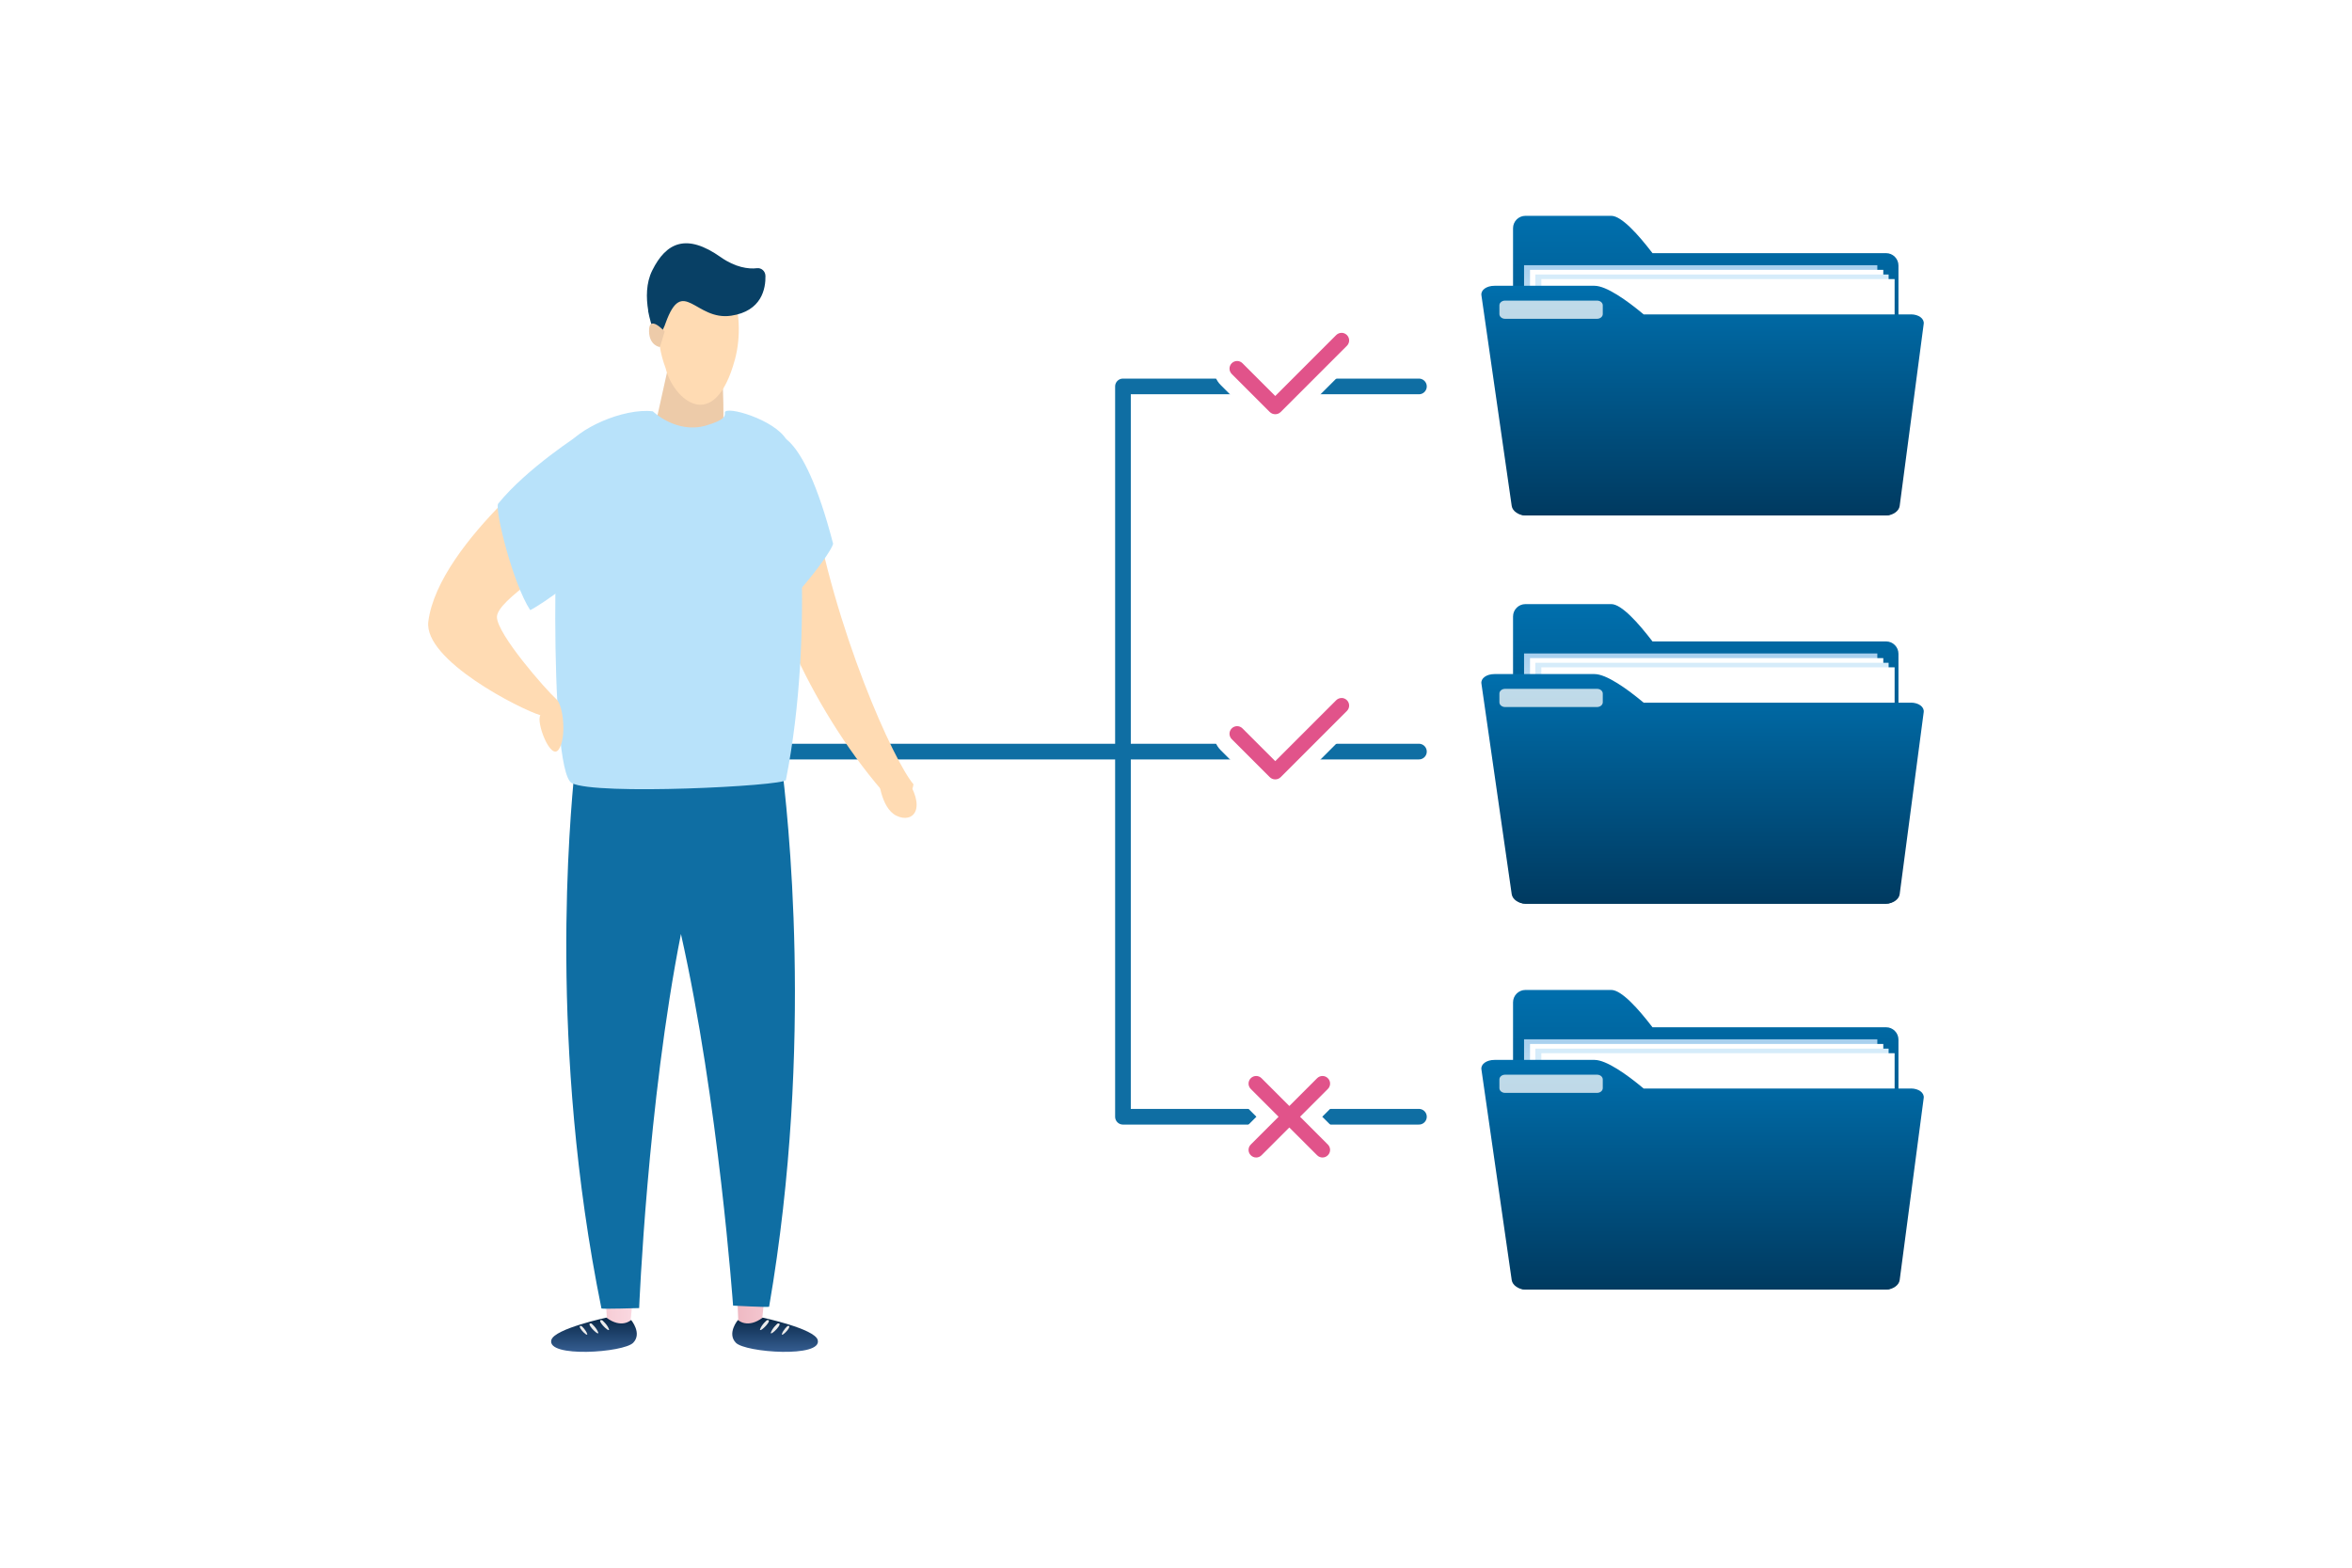 <?xml version="1.0" encoding="UTF-8"?>
<svg id="Ebene_2" data-name="Ebene 2" xmlns="http://www.w3.org/2000/svg" xmlns:xlink="http://www.w3.org/1999/xlink" viewBox="0 0 600 400">
  <defs>
    <linearGradient id="linear-gradient" x1="435.14" y1="55.07" x2="435.14" y2="131.51" gradientUnits="userSpaceOnUse">
      <stop offset="0" stop-color="#006fad"/>
      <stop offset="1" stop-color="#003a60"/>
    </linearGradient>
    <linearGradient id="_Áĺçűě_ííűé_ăđŕäčĺíň_11" data-name="Áĺçűě˙ííűé ăđŕäčĺíň 11" x1="433.85" y1="124.93" x2="433.85" y2="67.67" gradientUnits="userSpaceOnUse">
      <stop offset="0" stop-color="#d6ecfa"/>
      <stop offset=".52" stop-color="#d4eaf9"/>
      <stop offset=".71" stop-color="#cde6f7"/>
      <stop offset=".85" stop-color="#c1dff4"/>
      <stop offset=".95" stop-color="#b0d5f0"/>
      <stop offset="1" stop-color="#a7cfee"/>
    </linearGradient>
    <linearGradient id="_Áĺçűě_ííűé_ăđŕäčĺíň_11-2" data-name="Áĺçűě˙ííűé ăđŕäčĺíň 11" x1="436.73" y1="70.04" x2="436.73" y2="127.31" xlink:href="#_Áĺçűě_ííűé_ăđŕäčĺíň_11"/>
    <linearGradient id="linear-gradient-2" x1="-6332.54" y1="72.93" x2="-6332.54" y2="131.51" gradientTransform="translate(-5898.2) rotate(-180) scale(1 -1)" xlink:href="#linear-gradient"/>
    <linearGradient id="linear-gradient-3" y1="154.14" y2="230.58" xlink:href="#linear-gradient"/>
    <linearGradient id="_Áĺçűě_ííűé_ăđŕäčĺíň_11-3" data-name="Áĺçűě˙ííűé ăđŕäčĺíň 11" y1="224" y2="166.73" xlink:href="#_Áĺçűě_ííűé_ăđŕäčĺíň_11"/>
    <linearGradient id="_Áĺçűě_ííűé_ăđŕäčĺíň_11-4" data-name="Áĺçűě˙ííűé ăđŕäčĺíň 11" x1="436.73" y1="169.11" x2="436.73" y2="226.37" xlink:href="#_Áĺçűě_ííűé_ăđŕäčĺíň_11"/>
    <linearGradient id="linear-gradient-4" x1="-6332.54" y1="171.99" x2="-6332.54" y2="230.58" gradientTransform="translate(-5898.2) rotate(-180) scale(1 -1)" xlink:href="#linear-gradient"/>
    <linearGradient id="linear-gradient-5" y1="252.59" y2="329.03" xlink:href="#linear-gradient"/>
    <linearGradient id="_Áĺçűě_ííűé_ăđŕäčĺíň_11-5" data-name="Áĺçűě˙ííűé ăđŕäčĺíň 11" y1="322.45" y2="265.18" xlink:href="#_Áĺçűě_ííűé_ăđŕäčĺíň_11"/>
    <linearGradient id="_Áĺçűě_ííűé_ăđŕäčĺíň_11-6" data-name="Áĺçűě˙ííűé ăđŕäčĺíň 11" x1="436.73" y1="267.56" x2="436.73" y2="324.83" xlink:href="#_Áĺçűě_ííűé_ăđŕäčĺíň_11"/>
    <linearGradient id="linear-gradient-6" x1="-6332.54" y1="270.44" x2="-6332.54" y2="329.03" gradientTransform="translate(-5898.2) rotate(-180) scale(1 -1)" xlink:href="#linear-gradient"/>
    <linearGradient id="linear-gradient-7" x1="-2770.86" y1="332.23" x2="-2750.57" y2="332.23" gradientTransform="translate(-2608.45) rotate(-180) scale(1 -1)" gradientUnits="userSpaceOnUse">
      <stop offset="0" stop-color="#fbdae2"/>
      <stop offset="1" stop-color="#eeb7c1"/>
    </linearGradient>
    <linearGradient id="linear-gradient-8" x1="-2813.75" y1="331.41" x2="-2795.51" y2="331.41" xlink:href="#linear-gradient-7"/>
    <linearGradient id="linear-gradient-9" x1="197.74" y1="344.93" x2="197.74" y2="336.2" gradientUnits="userSpaceOnUse">
      <stop offset="0" stop-color="#355d91"/>
      <stop offset="1" stop-color="#092847"/>
    </linearGradient>
    <linearGradient id="linear-gradient-10" x1="-3725.4" x2="-3725.4" y2="336.2" gradientTransform="translate(-3573.88) rotate(-180) scale(1 -1)" xlink:href="#linear-gradient-9"/>
  </defs>
  <g id="Ebene_1-2" data-name="Ebene 1">
    <g>
      <rect width="600" height="400" style="fill: #fff;"/>
      <g>
        <g>
          <g>
            <g>
              <path d="M481.15,64.59h-59.6c-3.58-4.69-7.9-9.52-10.5-9.52h-21.92c-1.73,0-3.15,1.42-3.15,3.15v70.15c0,1.73,1.42,3.15,3.15,3.15h92.02c1.73,0,3.15-1.42,3.15-3.15v-60.63c0-1.73-1.42-3.15-3.15-3.15Z" style="fill: url(#linear-gradient);"/>
              <rect x="388.79" y="67.67" width="90.12" height="57.27" style="fill: url(#_Áĺçűě_ííűé_ăđŕäčĺíň_11);"/>
              <rect x="390.31" y="68.85" width="90.12" height="57.27" style="fill: #fff;"/>
              <rect x="391.67" y="70.04" width="90.12" height="57.27" style="fill: url(#_Áĺçűě_ííűé_ăđŕäčĺíň_11-2);"/>
              <rect x="393.2" y="71.21" width="90.12" height="17.39" style="fill: #fff;"/>
              <path d="M487.48,80.22h-68.18c-4.29-3.59-9.52-7.3-12.54-7.3h-25.53c-2.02,0-3.51,1.09-3.32,2.41l7.73,53.76c.19,1.33,1.76,2.41,3.49,2.41h92.02c1.73,0,3.29-1.08,3.46-2.41l6.13-46.47c.17-1.33-1.3-2.41-3.28-2.41Z" style="fill: url(#linear-gradient-2);"/>
            </g>
            <path d="M407.42,76.7h-23.48c-.79,0-1.44.54-1.44,1.21v2.22c0,.67.65,1.21,1.44,1.21h23.48c.79,0,1.45-.54,1.45-1.21v-2.22c0-.67-.65-1.21-1.45-1.21Z" style="fill: #fff; opacity: .75;"/>
          </g>
          <g>
            <g>
              <path d="M481.15,163.66h-59.6c-3.58-4.69-7.9-9.52-10.5-9.52h-21.92c-1.73,0-3.15,1.42-3.15,3.15v70.15c0,1.73,1.42,3.15,3.15,3.15h92.02c1.73,0,3.15-1.42,3.15-3.15v-60.63c0-1.73-1.42-3.15-3.15-3.15Z" style="fill: url(#linear-gradient-3);"/>
              <rect x="388.79" y="166.73" width="90.12" height="57.27" style="fill: url(#_Áĺçűě_ííűé_ăđŕäčĺíň_11-3);"/>
              <rect x="390.31" y="167.92" width="90.12" height="57.27" style="fill: #fff;"/>
              <rect x="391.67" y="169.11" width="90.12" height="57.27" style="fill: url(#_Áĺçűě_ííűé_ăđŕäčĺíň_11-4);"/>
              <rect x="393.2" y="170.27" width="90.12" height="17.39" style="fill: #fff;"/>
              <path d="M487.48,179.29h-68.18c-4.29-3.59-9.52-7.3-12.54-7.3h-25.53c-2.02,0-3.51,1.09-3.32,2.41l7.73,53.76c.19,1.33,1.76,2.41,3.49,2.41h92.02c1.73,0,3.29-1.08,3.46-2.41l6.13-46.47c.17-1.33-1.3-2.41-3.28-2.41Z" style="fill: url(#linear-gradient-4);"/>
            </g>
            <path d="M407.42,175.76h-23.48c-.79,0-1.44.54-1.44,1.21v2.22c0,.67.65,1.21,1.44,1.21h23.48c.79,0,1.45-.54,1.45-1.21v-2.22c0-.67-.65-1.21-1.45-1.21Z" style="fill: #fff; opacity: .75;"/>
          </g>
          <g>
            <g>
              <path d="M481.15,262.11h-59.6c-3.58-4.69-7.9-9.52-10.5-9.52h-21.92c-1.73,0-3.15,1.42-3.15,3.15v70.15c0,1.73,1.42,3.15,3.15,3.15h92.02c1.73,0,3.15-1.42,3.15-3.15v-60.63c0-1.73-1.42-3.15-3.15-3.15Z" style="fill: url(#linear-gradient-5);"/>
              <rect x="388.79" y="265.18" width="90.12" height="57.27" style="fill: url(#_Áĺçűě_ííűé_ăđŕäčĺíň_11-5);"/>
              <rect x="390.31" y="266.37" width="90.12" height="57.27" style="fill: #fff;"/>
              <rect x="391.67" y="267.56" width="90.12" height="57.27" style="fill: url(#_Áĺçűě_ííűé_ăđŕäčĺíň_11-6);"/>
              <rect x="393.2" y="268.73" width="90.12" height="17.39" style="fill: #fff;"/>
              <path d="M487.48,277.74h-68.18c-4.29-3.59-9.52-7.3-12.54-7.3h-25.53c-2.02,0-3.51,1.09-3.32,2.41l7.73,53.76c.19,1.33,1.76,2.41,3.49,2.41h92.02c1.73,0,3.29-1.08,3.46-2.41l6.13-46.47c.17-1.33-1.3-2.41-3.28-2.41Z" style="fill: url(#linear-gradient-6);"/>
            </g>
            <path d="M407.42,274.21h-23.48c-.79,0-1.44.54-1.44,1.21v2.22c0,.67.65,1.21,1.44,1.21h23.48c.79,0,1.45-.54,1.45-1.21v-2.22c0-.67-.65-1.21-1.45-1.21Z" style="fill: #fff; opacity: .75;"/>
          </g>
        </g>
        <line x1="175.64" y1="191.77" x2="361.97" y2="191.77" style="fill: none; stroke: #0f6ea3; stroke-linecap: round; stroke-miterlimit: 10; stroke-width: 4px;"/>
        <g>
          <path d="M197.63,116.01c1.17-2.99.85-3.93,2.84-1.57,2.23,2.63,5.47,4.96,6.51,11.33,5.75,35.16,21.26,68.84,26.05,74.34-.51,3.37-3.35,6.72-4.52,5.48-18.87-19.89-34.28-52.23-33.74-68.58.25-7.35.26-14.33,2.86-20.99Z" style="fill: #ffdbb3;"/>
          <path d="M197.17,110.93s7.34-3.11,15.36,27.81c-.39,2.14-10.5,15.56-16.92,19.64-6.42,4.08-.78-45.89,1.56-47.44Z" style="fill: #b8e2fa;"/>
          <path d="M224.07,197.92s.41,8.19,4.64,10.23c4.23,2.04,7.94-1.83,2.12-10.15-5.83-8.32-6.76-.08-6.76-.08Z" style="fill: #ffdbb3;"/>
          <path d="M162.41,320.93l-1.57,16.42s2.42,1.77-.68,4.04c-3.1,2.27-16.11,2.47-17.62,1.82-3.14-1.37,12.32-6.39,12.32-6.39l-1.05-15.45,8.6-.44Z" style="fill: url(#linear-gradient-7);"/>
          <path d="M171.83,87.43l-5.1,23.05s8.59,10.39,13.92,11.06c6.19.78,3.16-32.13,3.16-32.13l-11.98-1.99Z" style="fill: #edcba9;"/>
          <path d="M176.51,70.49c-.86.6-12.76,7.41-6.7,23.47,1.91,7.91,12.4,17.23,17.68-2.26,3.13-11.55-1.41-27.84-10.98-21.21Z" style="fill: #ffdbb3;"/>
          <path d="M195.26,70.34c-.03-1.14-1.02-2.05-2.16-1.91-2.14.27-5.54-.21-9.2-2.79-8.77-6.2-13.94-3.83-17.51,3.36-1.61,3.23-1.57,7.02-1.03,10.25,0,.02-.02.04-.03.07.73,3.94,2.27,7.35,2.27,7.35,0,0,1.65-2.47,2.19-4.22,4.38-12.22,7.59-.52,16.75-1.9,7.75-1.17,8.81-6.86,8.73-10.22Z" style="fill: #084065;"/>
          <path d="M169.55,84.59s-4.12-4.6-3.98,0c.11,3.65,2.78,3.97,2.78,3.97l1.2-3.96Z" style="fill: #edcba9;"/>
          <path d="M187.59,319.57l.76,17.69s-2.99,2.55.11,4.81c3.1,2.27,14.86.69,16.37.04,3.14-1.37-10.72-2.5-10.72-2.5l2.08-19.6-8.6-.44Z" style="fill: url(#linear-gradient-8);"/>
          <path d="M146.54,196.49c.12-1.35,1.32-2.39,1.32-2.39,6.43-9.17,15.26-10.27,23.14-8.31,8.58-3.49,19.22-3.99,26.97,6.4,0,0,1.23,1,1.39,2.35,1.44,12.1,8.49,71.31-3.16,138.88-.37.19-9.19-.29-9.19-.29,0,0-3.69-52.13-13.3-94.82-8.54,43.09-10.66,95.45-10.66,95.45,0,0-9.25.28-9.62.1-13.64-67.2-7.96-125.23-6.87-137.37Z" style="fill: #0f6ea3;"/>
          <path d="M144.18,114.44c2.94-5.07,14.89-10.38,22.36-9.49,0,0,5.98,5.81,13.52,3.64,5.39-1.55,4.86-2.74,4.86-3.31,0-1.89,12.83,1.75,15.75,7,2.79,5.03,7.34,48.83-.19,86.76-.77,1.52-48.53,3.96-54.61.77-6.03-3.16-4.67-80.25-1.69-85.38Z" style="fill: #b8e2fa;"/>
          <path d="M145.44,113.07s-33.54,25.08-36.17,45.5c-1.27,9.9,23.62,22.46,28.58,23.92-1.17,1.75,2.62,11.67,4.67,8.75,2.04-2.92,1.21-11.24-.58-12.83-2.62-2.33-15.17-16.62-15.17-21s16.33-13.71,18.08-16.92c1.75-3.21,2.63-25.37.58-27.42Z" style="fill: #ffdbb3;"/>
          <path d="M148.07,110.74s-13.71,8.75-21,17.79c-.87,1.75,3.79,20.42,8.17,27.12,0,.29,11.67-7,12.54-10.21s4.37-31.79.29-34.71Z" style="fill: #b8e2fa;"/>
          <g>
            <path d="M194.56,336.2s13.26,2.82,14.04,5.7c1.25,4.6-18.45,3.23-20.88.71-2.34-2.41.53-5.81.53-5.81,0,0,2.41,2.33,6.31-.6Z" style="fill: url(#linear-gradient-9);"/>
            <path d="M195.64,336.85s-1.33,1.08-1.77,2.39c-.02.88,3.61-2.79,1.77-2.39Z" style="fill: #ececec;"/>
            <path d="M198.37,337.7s-1.31,1.08-1.75,2.38c-.02.87,3.57-2.78,1.75-2.38Z" style="fill: #ececec;"/>
            <path d="M200.92,338.33s-1.12.94-1.48,2.1c0,.78,3.05-2.43,1.48-2.1Z" style="fill: #ececec;"/>
          </g>
          <g>
            <path d="M154.69,336.2s-13.26,2.82-14.04,5.7c-1.25,4.6,18.45,3.23,20.88.71,2.34-2.41-.53-5.81-.53-5.81,0,0-2.41,2.33-6.31-.6Z" style="fill: url(#linear-gradient-10);"/>
            <path d="M153.61,336.85s1.33,1.08,1.77,2.39c.02.88-3.61-2.79-1.77-2.39Z" style="fill: #ececec;"/>
            <path d="M150.89,337.7s1.31,1.08,1.75,2.38c.02.87-3.57-2.78-1.75-2.38Z" style="fill: #ececec;"/>
            <path d="M148.34,338.33s1.12.94,1.48,2.1c0,.78-3.05-2.43-1.48-2.1Z" style="fill: #ececec;"/>
          </g>
        </g>
        <polyline points="361.97 98.6 286.47 98.6 286.47 284.94 361.97 284.94" style="fill: none; stroke: #0f6ea3; stroke-linecap: round; stroke-linejoin: round; stroke-width: 4px;"/>
        <g>
          <path d="M325.3,198.85v2c-1.06,0-2.05-.41-2.79-1.15l-9.7-9.71c-1.53-1.54-1.53-4.03,0-5.57.74-.74,1.73-1.15,2.78-1.15s2.04.41,2.78,1.15l6.95,6.94,14.13-14.13c.74-.74,1.73-1.15,2.78-1.15s2.04.41,2.78,1.15c1.53,1.54,1.53,4.04,0,5.57l-16.89,16.89c-.75.74-1.73,1.15-2.78,1.15,0,0-.04-2-.04-2Z" style="fill: #e1538a;"/>
          <path d="M342.23,178.09c.5,0,.99.19,1.37.57.76.76.76,1.98,0,2.74l-16.89,16.89c-.38.38-.88.57-1.37.57h-.04c-.5,0-1-.19-1.37-.56l-9.71-9.71c-.76-.76-.76-1.98,0-2.74.38-.38.87-.57,1.37-.57s.99.19,1.37.57l8.36,8.36,15.54-15.54c.38-.38.87-.57,1.37-.57M342.23,174.09c-1.58,0-3.07.62-4.19,1.73l-12.72,12.72-5.53-5.53c-1.12-1.12-2.61-1.74-4.2-1.74s-3.08.62-4.2,1.74c-2.31,2.31-2.31,6.08,0,8.39l9.71,9.71c1.12,1.12,2.61,1.74,4.2,1.74h.04c1.59,0,3.08-.62,4.2-1.74l16.89-16.89c2.31-2.31,2.31-6.07,0-8.39-1.13-1.13-2.62-1.74-4.2-1.74h0Z" style="fill: #fff;"/>
        </g>
        <g>
          <path d="M325.3,105.68v2c-1.06,0-2.05-.41-2.79-1.15l-9.7-9.71c-1.53-1.54-1.53-4.03,0-5.57.74-.74,1.73-1.15,2.78-1.15s2.04.41,2.78,1.15l6.95,6.94,14.13-14.13c.74-.74,1.73-1.15,2.78-1.15s2.04.41,2.78,1.15c1.53,1.54,1.53,4.04,0,5.57l-16.89,16.89c-.75.74-1.73,1.15-2.79,1.15l-.04-2Z" style="fill: #e1538a;"/>
          <path d="M342.23,84.92c.5,0,.99.19,1.37.57.76.76.76,1.98,0,2.74l-16.89,16.89c-.38.38-.88.57-1.37.57h-.03c-.5,0-1-.19-1.38-.56l-9.71-9.71c-.76-.76-.76-1.98,0-2.74.38-.38.87-.57,1.37-.57s.99.19,1.37.57l8.36,8.36,15.54-15.54c.38-.38.87-.57,1.37-.57M342.23,80.92c-1.58,0-3.07.62-4.19,1.73l-12.72,12.72-5.53-5.53c-1.12-1.12-2.61-1.74-4.2-1.74s-3.08.62-4.2,1.74c-2.31,2.31-2.31,6.08,0,8.39l9.71,9.71c1.12,1.12,2.61,1.74,4.2,1.74h.03c1.59,0,3.08-.62,4.2-1.74l16.89-16.89c2.31-2.31,2.31-6.07,0-8.39-1.13-1.13-2.62-1.74-4.2-1.74h0Z" style="fill: #fff;"/>
        </g>
        <g>
          <path d="M337.37,297.33c-1.05,0-2.04-.41-2.78-1.15l-5.67-5.67-5.67,5.67c-.74.74-1.73,1.15-2.78,1.15s-2.04-.41-2.78-1.15c-1.54-1.53-1.54-4.03,0-5.57l5.67-5.67-5.67-5.67c-1.54-1.53-1.54-4.03,0-5.57.74-.74,1.73-1.15,2.78-1.15s2.04.41,2.78,1.15l5.67,5.67,5.67-5.67c.74-.74,1.73-1.15,2.78-1.15s2.04.41,2.78,1.15c1.54,1.53,1.54,4.03,0,5.57l-5.67,5.67,5.67,5.67c1.54,1.53,1.54,4.03,0,5.57-.74.74-1.73,1.15-2.78,1.15Z" style="fill: #e1538a;"/>
          <path d="M337.37,274.54c.5,0,.99.19,1.37.57.76.76.76,1.98,0,2.74l-7.09,7.09,7.09,7.09c.76.76.76,1.98,0,2.74-.38.38-.87.57-1.37.57s-.99-.19-1.37-.57l-7.09-7.09-7.09,7.09c-.38.38-.87.57-1.37.57s-.99-.19-1.37-.57c-.76-.76-.76-1.98,0-2.74l7.09-7.09-7.09-7.09c-.76-.76-.76-1.98,0-2.74.38-.38.87-.57,1.37-.57s.99.19,1.37.57l7.09,7.09,7.09-7.09c.38-.38.87-.57,1.37-.57M337.37,270.54c-1.59,0-3.08.62-4.2,1.74l-4.26,4.26-4.26-4.26c-1.12-1.12-2.61-1.74-4.2-1.74s-3.08.62-4.2,1.74-1.74,2.61-1.74,4.2.62,3.08,1.74,4.2l4.26,4.26-4.26,4.26c-1.12,1.12-1.74,2.61-1.74,4.2s.62,3.08,1.74,4.2c1.12,1.12,2.61,1.74,4.2,1.74s3.08-.62,4.2-1.74l4.26-4.26,4.26,4.26c1.12,1.12,2.61,1.74,4.2,1.74s3.08-.62,4.2-1.74c1.12-1.12,1.74-2.61,1.74-4.2s-.62-3.08-1.74-4.2l-4.26-4.26,4.26-4.26c2.31-2.31,2.31-6.08,0-8.4-1.12-1.12-2.61-1.74-4.2-1.74h0Z" style="fill: #fff;"/>
        </g>
      </g>
    </g>
  </g>
</svg>